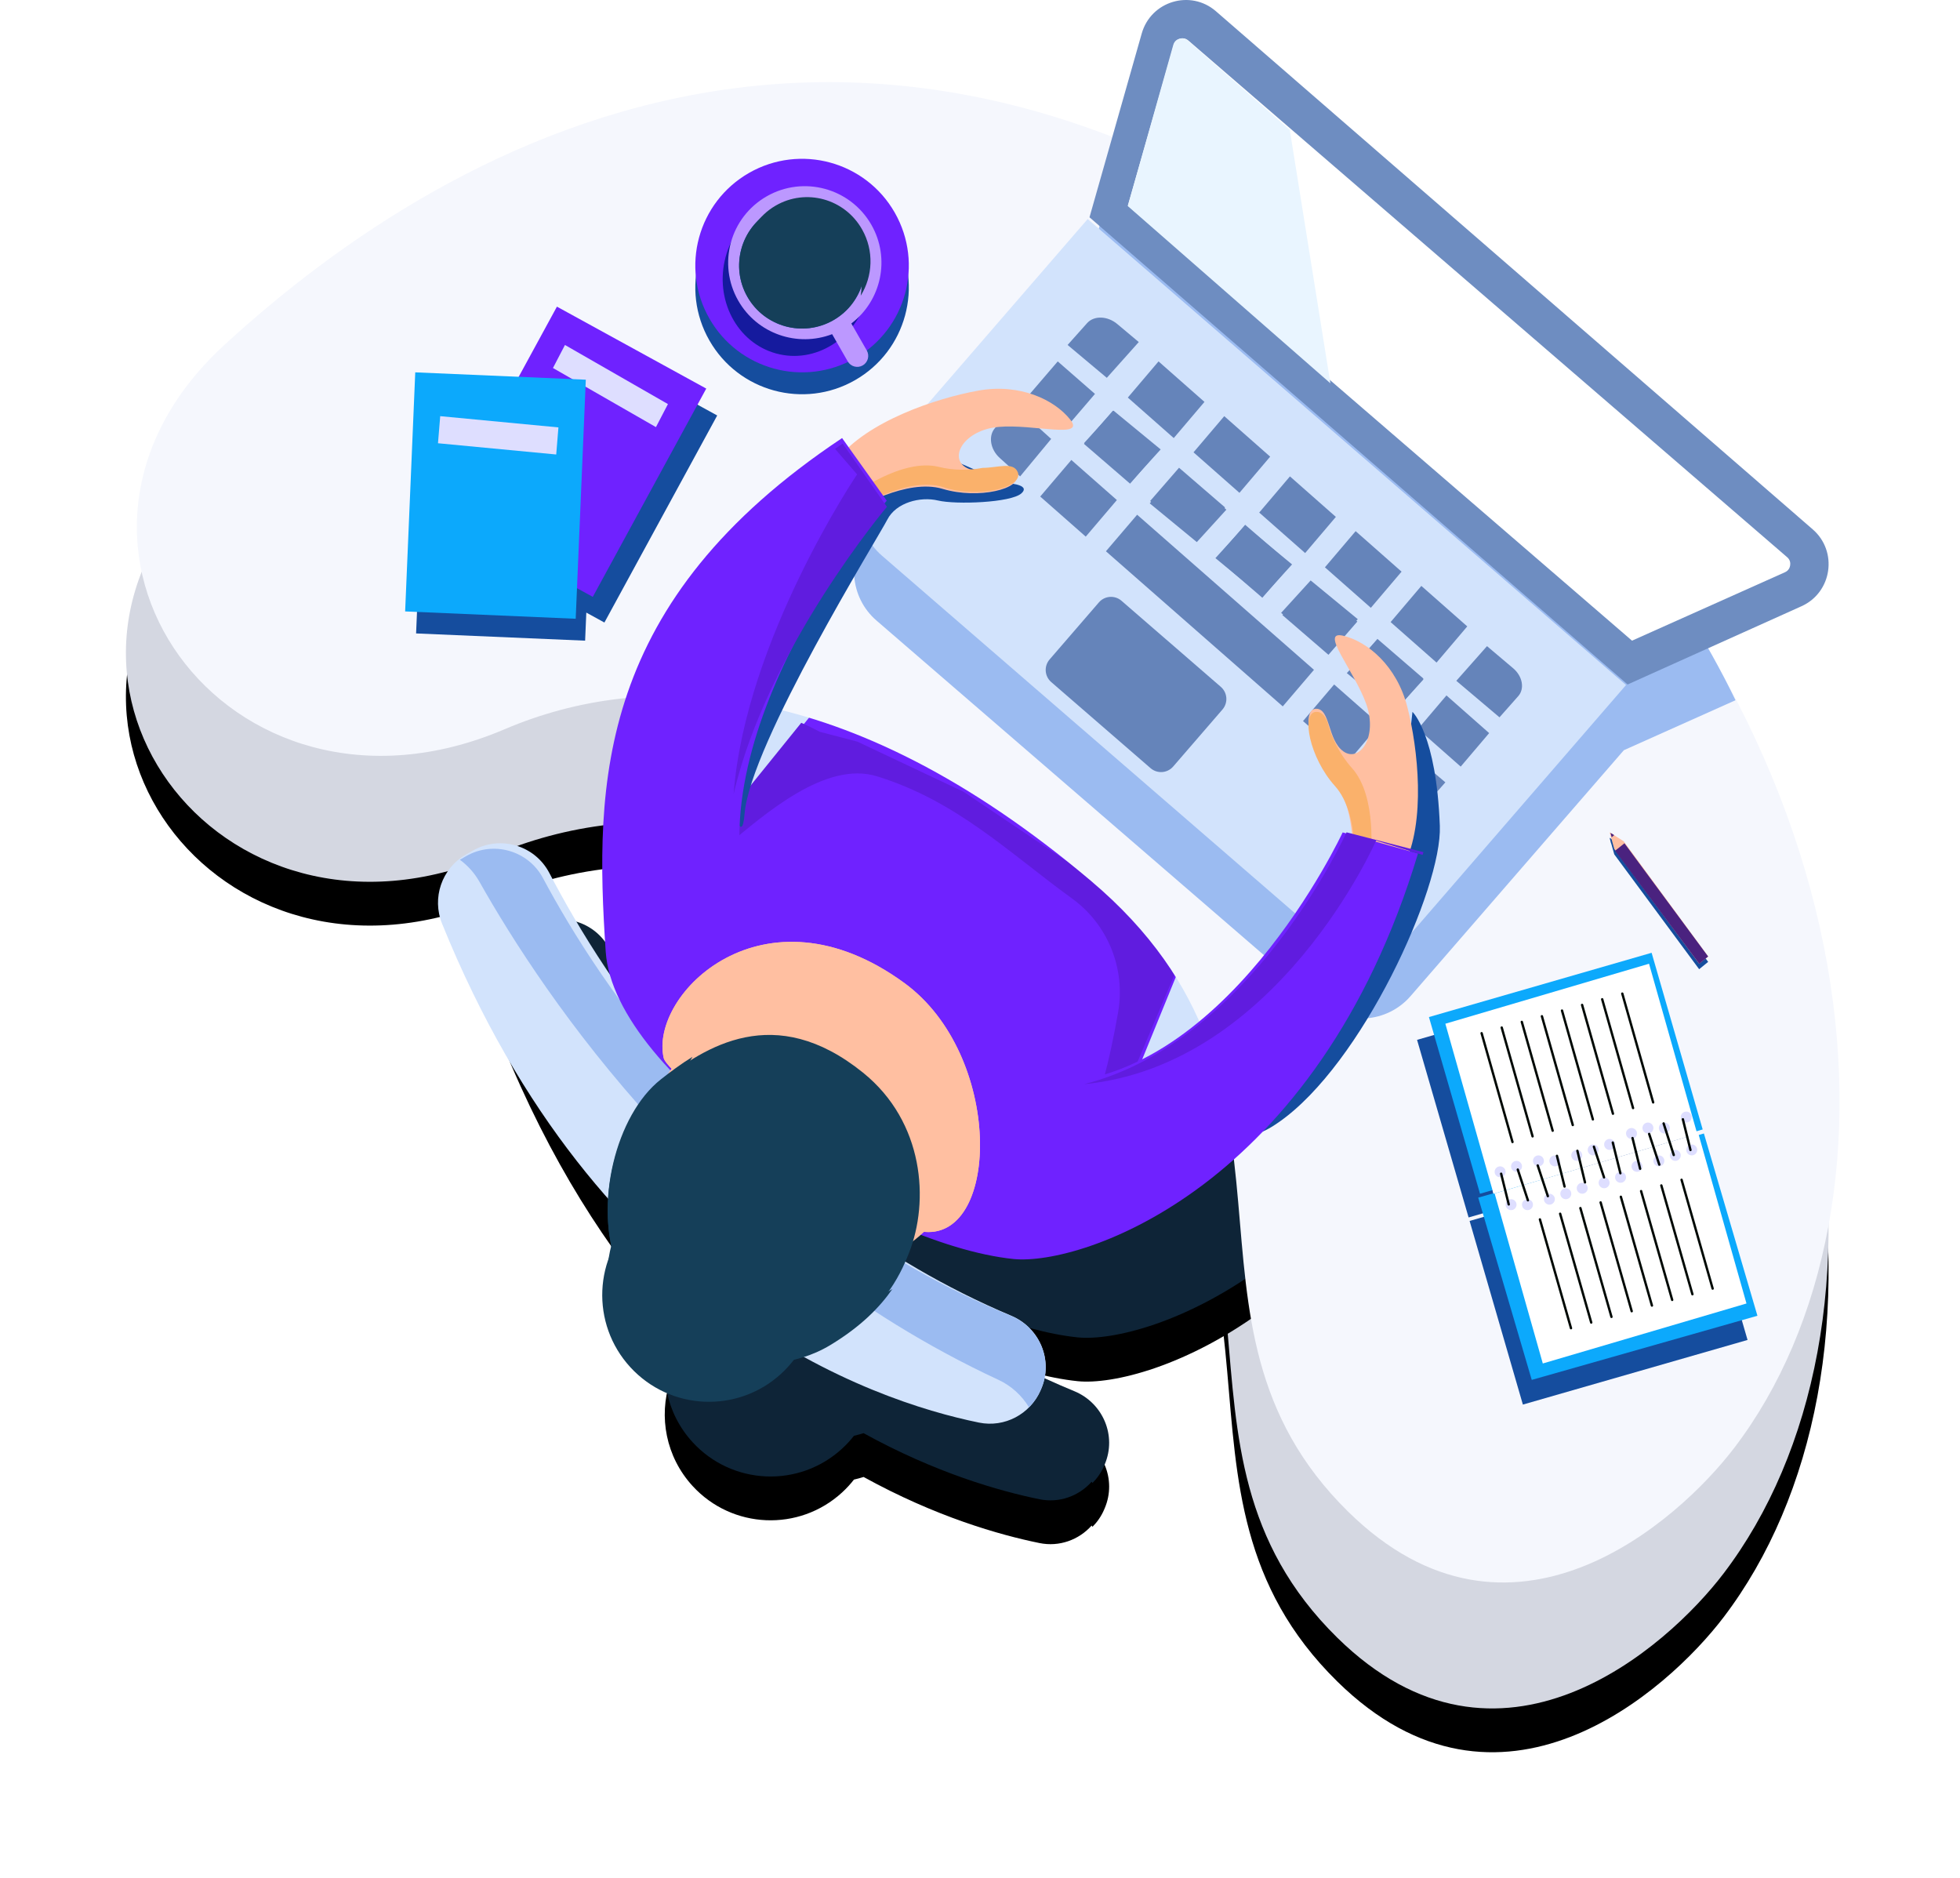<?xml version="1.0" encoding="UTF-8"?>
<svg width="358px" height="343px" viewBox="0 0 358 343" version="1.1" xmlns="http://www.w3.org/2000/svg" xmlns:xlink="http://www.w3.org/1999/xlink">
    <!-- Generator: Sketch 61.2 (89653) - https://sketch.com -->
    <title>Group 14</title>
    <desc>Created with Sketch.</desc>
    <defs>
        <path d="M240.249,86.548 C319.089,154.289 325.265,243.413 291.819,287.345 C281.532,300.855 250.913,328.21 221.269,299.087 C185.743,264.188 218.848,221.484 174.198,183.808 C129.549,146.131 92.857,145.223 67.189,156.169 C16.354,177.847 -23.436,122.196 15.976,86.002 C57.287,48.064 139.52,-0.002 240.249,86.548 Z" id="path-1"></path>
        <filter x="-12.9%" y="-11.7%" width="125.7%" height="129.2%" filterUnits="objectBoundingBox" id="filter-2">
            <feOffset dx="0" dy="8" in="SourceAlpha" result="shadowOffsetOuter1"></feOffset>
            <feGaussianBlur stdDeviation="12" in="shadowOffsetOuter1" result="shadowBlurOuter1"></feGaussianBlur>
            <feColorMatrix values="0 0 0 0 0.092   0 0 0 0 0.249   0 0 0 0 0.477  0 0 0 0.481 0" type="matrix" in="shadowBlurOuter1"></feColorMatrix>
        </filter>
        <path d="M155.527,239.271 C162.152,241.919 168.462,243.682 173.856,244.237 C186.284,245.515 229.504,231.31 248,169.903 L246.28,169.42 C248.909,161.273 247.502,149.93 245.761,143.243 C243.8,135.707 238.349,131.258 233.837,130.216 C229.326,129.173 235.986,136.69 238.143,142.736 C240.301,148.785 236.868,153.467 233.881,151.36 C231.595,149.746 231.421,145.996 230.239,144.36 L230.214,144.324 C230.145,144.231 230.074,144.144 229.997,144.067 L229.996,144.066 C229.924,143.994 229.849,143.93 229.77,143.872 C229.753,143.859 229.736,143.848 229.718,143.836 C229.636,143.78 229.551,143.731 229.459,143.692 C229.456,143.691 229.453,143.69 229.45,143.689 C229.363,143.653 229.271,143.627 229.175,143.606 C229.15,143.602 229.125,143.597 229.1,143.593 C228.997,143.576 228.892,143.566 228.779,143.568 C226.385,143.635 227.219,149.872 230.549,154.894 C231.025,155.613 231.551,156.303 232.126,156.951 C234.299,159.391 235.161,163.124 235.468,166.386 L234.194,166.029 C234.194,166.029 234.146,166.13 234.057,166.317 L233.978,166.297 C233.978,166.297 226.351,183.108 212.261,196.653 C214.667,181.814 209.463,163.788 196.984,148.728 C179.2,127.263 152.768,119.223 134.998,128.855 C141.099,117.461 147.789,108.745 149.924,106.068 C150.099,105.854 150.193,105.74 150.193,105.74 L150.19,105.736 C150.47,105.389 150.623,105.205 150.623,105.205 L149.798,104.048 C152.459,102.965 155.835,101.99 158.906,102.285 C159.561,102.349 160.201,102.47 160.817,102.659 C163.214,103.397 165.785,103.585 168.033,103.407 C168.168,103.397 168.302,103.385 168.434,103.371 C168.874,103.328 169.301,103.27 169.709,103.198 C170.179,103.116 170.626,103.017 171.042,102.902 C171.234,102.85 171.421,102.794 171.6,102.735 C172.237,102.526 172.79,102.28 173.224,102.004 C173.322,101.942 173.415,101.878 173.501,101.812 C173.673,101.682 173.822,101.546 173.94,101.406 C174.3,100.985 174.412,100.525 174.206,100.048 C174.162,99.944 174.109,99.854 174.052,99.768 C174.037,99.745 174.022,99.724 174.006,99.702 C173.952,99.63 173.896,99.563 173.834,99.503 C173.825,99.495 173.818,99.486 173.809,99.477 C173.74,99.414 173.663,99.359 173.583,99.309 C173.559,99.294 173.536,99.281 173.511,99.267 C173.446,99.231 173.376,99.198 173.305,99.169 C173.282,99.159 173.261,99.149 173.239,99.142 C173.153,99.11 173.06,99.084 172.966,99.061 C172.927,99.054 172.888,99.047 172.849,99.039 C172.785,99.027 172.717,99.017 172.65,99.008 C172.606,99.003 172.56,98.996 172.514,98.992 C172.423,98.983 172.328,98.978 172.231,98.976 C172.158,98.974 172.083,98.975 172.008,98.975 C171.976,98.975 171.945,98.976 171.914,98.976 C170.738,99 169.29,99.304 167.877,99.309 C167.87,99.31 167.862,99.312 167.856,99.313 C166.874,99.314 165.912,99.169 165.073,98.678 C161.921,96.834 164.652,91.701 170.977,91.112 C177.301,90.521 186.851,93.438 184.002,89.745 C181.155,86.052 174.863,82.941 167.29,84.343 C160.501,85.598 149.599,89.185 143.462,95.166 L142.44,93.736 C97.455,123.695 97.031,156.901 99.115,187.9 C99.225,189.544 99.577,191.228 100.128,192.937 C94.91,185.306 91.029,178.478 88.369,173.352 C85.713,168.231 79.338,166.36 74.342,169.24 L73.069,169.972 C68.682,172.5 66.844,177.892 68.747,182.589 C77.397,203.945 88.04,220.366 99.215,233.003 C99.043,235.991 99.245,238.962 99.877,241.729 C99.65,242.57 99.484,243.424 99.37,244.289 C97.282,250.713 98.617,258.046 103.507,263.379 C110.729,271.25 122.958,271.773 130.823,264.544 C131.617,263.813 132.334,263.03 132.978,262.206 C133.572,262.069 134.159,261.909 134.739,261.728 C147.912,268.992 159.542,272.304 166.878,273.798 C170.465,274.53 174.058,273.225 176.392,270.599 C176.441,270.677 176.496,270.754 176.544,270.833 C177.431,269.939 178.169,268.873 178.686,267.659 L178.783,267.43 C181.007,262.199 178.469,256.22 173.216,254.056 C166.283,251.2 159.801,247.907 153.751,244.311 C154.008,243.731 154.237,243.175 154.446,242.651 C154.87,241.583 155.23,240.449 155.527,239.271" id="path-3"></path>
        <filter x="-13.9%" y="-8.9%" width="127.8%" height="126.3%" filterUnits="objectBoundingBox" id="filter-4">
            <feOffset dx="0" dy="8" in="SourceAlpha" result="shadowOffsetOuter1"></feOffset>
            <feGaussianBlur stdDeviation="7" in="shadowOffsetOuter1" result="shadowBlurOuter1"></feGaussianBlur>
            <feColorMatrix values="0 0 0 0 0.09   0 0 0 0 0.251   0 0 0 0 0.478  0 0 0 0.484 0" type="matrix" in="shadowBlurOuter1"></feColorMatrix>
        </filter>
    </defs>
    <g id="Page-1" stroke="none" stroke-width="1" fill="none" fill-rule="evenodd">
        <g id="(P)-2FAG-main-new" transform="translate(-197, -2416)">
            <g id="Group-14" transform="translate(220, 2416)">
                <path d="M74,87 L74,87.001 L71,125.999 C71,125.999 71,125.999 71,126 L74,87 Z" id="Fill-2" fill="#F52858"></path>
                <g id="Fill-4">
                    <use fill="black" fill-opacity="1" filter="url(#filter-2)" xlink:href="#path-1"></use>
                    <use fill="#D4D7E1" fill-rule="evenodd" xlink:href="#path-1"></use>
                </g>
                <g id="Fill-6">
                    <use fill="black" fill-opacity="1" filter="url(#filter-4)" xlink:href="#path-3"></use>
                    <use fill="#0E2437" fill-rule="evenodd" xlink:href="#path-3"></use>
                </g>
                <path d="M119.068,118.402 C136.54,103.95 166.567,111.307 186.135,134.834 C205.704,158.361 207.404,189.148 189.932,203.598 C172.459,218.05 142.433,210.693 122.864,187.166 C103.296,163.639 101.597,132.853 119.068,118.402" id="Fill-8" fill="#D2E3FC"></path>
                <path d="M119.068,118.402 C136.54,103.95 166.567,111.307 186.135,134.834 C205.704,158.361 207.404,189.148 189.932,203.598 C172.459,218.05 142.433,210.693 122.864,187.166 C103.296,163.639 101.597,132.853 119.068,118.402" id="Fill-10" fill="#D2E3FC"></path>
                <path d="M155.827,259.799 C136.275,255.816 86.215,238.933 57.746,168.687 C55.845,163.996 57.682,158.611 62.068,156.085 L63.339,155.352 C68.332,152.478 74.702,154.344 77.358,159.46 C87.103,178.237 113.232,219.829 161.71,240.28 C166.941,242.486 169.427,248.48 167.159,253.687 L167.06,253.913 C165.163,258.272 160.485,260.747 155.827,259.799" id="Fill-12" fill="#D2E3FC"></path>
                <path d="M64.569,161.024 C76.191,181.642 106.73,227.551 159.376,251.991 C161.757,253.095 163.665,254.89 164.943,257 C165.834,256.108 166.574,255.047 167.093,253.836 L167.19,253.609 C169.422,248.395 166.874,242.438 161.601,240.28 C112.731,220.29 86.132,179.02 76.182,160.371 C73.471,155.291 67.056,153.481 62.065,156.392 L61,157.014 C62.411,158.045 63.649,159.391 64.569,161.024" id="Fill-14" fill="#9BBBF1"></path>
                <polyline id="Fill-16" fill="#6F22FF" points="93 170.135 128.89 126 195 170.492 173.167 224 96 172.557"></polyline>
                <path d="M103.492,156.577 C103.594,160.996 102,162.676 102,162.676 C102,162.676 107.175,156.582 109.801,154.397 C116.809,148.568 127.86,138.894 137.165,141.765 C151.76,146.269 161.28,155.726 172.826,164.096 C179.37,168.841 182.622,176.92 181.221,184.895 C179.789,193.041 177.543,202.932 174.677,206.213 C173.149,207.963 172.875,208 172.875,208 C172.875,208 175.156,206.696 180.233,204.63 L194,172.159 L153.011,144.602 L133.597,135.438 L126.735,133.643 C125.773,133.137 124.617,132.563 123.352,132 L103.492,156.577 Z" id="Fill-18" fill="#601CDF"></path>
                <path d="M17.976,63.002 C59.287,25.064 141.52,-23.002 242.25,63.548 C321.089,131.289 327.265,220.413 293.819,264.345 C283.532,277.855 252.913,305.209 223.269,276.088 C187.743,241.187 220.848,198.485 176.198,160.809 C131.549,123.131 94.857,122.223 69.189,133.168 C18.354,154.846 -21.436,99.196 17.976,63.002" id="Fill-20" fill="#F5F7FD"></path>
                <path d="M133.181,69.423 C123.835,74.77 111.924,71.528 106.577,62.181 C101.23,52.835 104.472,40.924 113.819,35.577 C123.165,30.23 135.077,33.472 140.423,42.819 C145.77,52.165 142.528,64.076 133.181,69.423" id="Fill-22" fill="#154D9E"></path>
                <path d="M234.643,181.912 L273.601,137.005 L294,127.875 C283.489,106.219 266.944,84.583 242.771,63.877 C221.707,45.836 201.45,33.65 182.204,26 L174.848,51.738 L135.891,96.645 C131.607,101.584 132.146,109.054 137.097,113.329 L217.922,183.116 C222.871,187.391 230.358,186.851 234.643,181.912" id="Fill-24" fill="#9BBBF1"></path>
                <path d="M175.669,40 L274,125.101 L235.209,169.92 C230.943,174.85 223.487,175.388 218.558,171.121 L138.08,101.469 C133.15,97.203 132.612,89.749 136.879,84.819 L175.669,40 Z" id="Fill-26" fill="#D2E3FC"></path>
                <path d="M199.097,2.057 L308.101,96.674 C312.737,100.701 311.64,108.193 306.045,110.712 L274.289,125 L176,39.68 L185.542,6.11 C187.224,0.196 194.46,-1.969 199.097,2.057" id="Fill-28" fill="#6E8DC1"></path>
                <path d="M303.426,101.755 C303.993,102.244 304.04,102.835 303.98,103.242 C303.919,103.652 303.705,104.203 303.019,104.509 L275.093,117 L183,37.547 L191.393,8.206 C191.598,7.486 192.116,7.194 192.513,7.076 C192.909,6.957 193.502,6.919 194.069,7.409 L303.426,101.755 Z" id="Fill-30" fill="#FFFFFF"></path>
                <polygon id="Fill-32" fill="#6584BA" points="220.685 125 215 131.68 223.315 139 229 132.32"></polygon>
                <path d="M177.715,110.013 L168.714,120.428 C167.656,121.652 167.789,123.505 169.012,124.564 L187.153,140.284 C188.375,141.344 190.225,141.212 191.283,139.987 L200.286,129.573 C201.344,128.347 201.211,126.496 199.988,125.436 L181.847,109.716 C180.624,108.656 178.774,108.788 177.715,110.013" id="Fill-34" fill="#6584BA"></path>
                <polygon id="Fill-36" fill="#6584BA" points="227.389 111 233 104.396 224.611 97 219 103.604"></polygon>
                <polygon id="Fill-38" fill="#6584BA" points="236 133.122 243.8 140 249 133.88 241.199 127"></polygon>
                <polygon id="Fill-40" fill="#6584BA" points="239.389 121 245 114.395 236.613 107 231 113.605"></polygon>
                <path d="M250.886,131 L254.31,127.134 C255.514,125.773 255.102,123.495 253.387,122.043 L248.606,118 L243,124.33 L250.886,131 Z" id="Fill-42" fill="#6584BA"></path>
                <path d="M227,142.663 L231.916,146.828 C233.681,148.323 236.114,148.398 237.354,146.995 L241,142.871 L232.89,136 L227,142.663 Z" id="Fill-44" fill="#6584BA"></path>
                <path d="M162.194,74 L158.684,78.239 C157.49,79.678 157.899,82.09 159.597,83.626 L163.329,87 L169,80.156 L162.194,74 Z" id="Fill-46" fill="#6584BA"></path>
                <polygon id="Fill-48" fill="#6584BA" points="172.684 84 167 90.68 175.315 98 181 91.321"></polygon>
                <polygon id="Fill-50" fill="#6584BA" points="203.389 90 209 83.396 200.613 76 195 82.605"></polygon>
                <polygon id="Fill-52" fill="#6584BA" points="201 93.075 192.396 86 187 91.925 195.604 99"></polygon>
                <polygon id="Fill-54" fill="#6584BA" points="225 113.076 216.396 106 211 111.924 219.603 119"></polygon>
                <polygon id="Fill-56" fill="#6584BA" points="213 103.075 204.396 96 199 101.925 207.604 109"></polygon>
                <polygon id="Fill-58" fill="#6584BA" points="215.388 101 221 94.396 212.612 87 207 93.605"></polygon>
                <polygon id="Fill-60" fill="#6584BA" points="189 82.076 180.396 75 175 80.924 183.604 88"></polygon>
                <polygon id="Fill-62" fill="#6584BA" points="191.389 80 197 73.396 188.611 66 183 72.604"></polygon>
                <polygon id="Fill-64" fill="#6584BA" points="237 124.075 228.396 117 223 122.923 231.604 130"></polygon>
                <polygon id="Fill-66" fill="#6584BA" points="171.801 78 177 71.939 170.199 66 165 72.06"></polygon>
                <path d="M185,62.466 L181.073,59.174 C179.286,57.677 176.822,57.602 175.566,59.006 L172,62.997 L179.162,69 L185,62.466 Z" id="Fill-68" fill="#6584BA"></path>
                <path d="M180.274,75 L188.683,82.254 L183.409,88.327 L175,81.073 L180.274,75 Z M192.354,85.419 L200.762,92.671 L195.488,98.744 L187.079,91.492 L192.354,85.419 Z M204.433,95.837 L212.842,103.09 L207.567,109.163 L199.159,101.911 L204.433,95.837 Z M216.512,106.254 L224.921,113.508 L219.646,119.581 L211.238,112.329 L216.512,106.254 Z M228.591,116.675 L237,123.927 L231.726,130 L223.317,122.746 L228.591,116.675 Z" id="Fill-70" fill="#6584BA"></path>
                <polygon id="Fill-72" fill="#6584BA" points="184.701 94 179 100.674 211.3 129 217 122.324"></polygon>
                <path d="M220,70 L183,37.636 L191.301,8.21 C191.505,7.487 192.016,7.195 192.41,7.076 C192.802,6.957 193.389,6.919 193.95,7.41 L212.581,23.707 L220,70 Z" id="Fill-74" fill="#E9F5FF"></path>
                <path d="M133.181,65.423 C123.835,70.77 111.924,67.529 106.577,58.181 C101.23,48.835 104.472,36.924 113.819,31.576 C123.165,26.231 135.077,29.472 140.423,38.818 C145.77,48.166 142.528,60.076 133.181,65.423" id="Fill-76" fill="#6F22FF"></path>
                <path d="M135.461,54.085 C133.383,61.843 125.895,66.526 118.737,64.546 C111.579,62.567 107.461,54.673 109.539,46.915 C111.617,39.157 119.104,34.474 126.263,36.454 C133.421,38.434 137.539,46.327 135.461,54.085" id="Fill-78" fill="#151A9E"></path>
                <path d="M135.32,64.001 L132.497,59.075 C137.991,54.887 139.679,47.194 136.153,41.04 C132.313,34.339 123.761,32.014 117.05,35.847 C110.339,39.68 108.011,48.221 111.85,54.922 C115.325,60.987 122.655,63.449 128.991,61.024 L131.837,65.991 C132.388,66.951 133.613,67.285 134.575,66.735 C135.536,66.185 135.87,64.961 135.32,64.001" id="Fill-80" fill="#BC98FF"></path>
                <path d="M129.209,58.481 C123.697,61.634 116.673,59.721 113.519,54.209 C110.366,48.698 112.279,41.673 117.791,38.52 C123.302,35.367 130.327,37.278 133.48,42.791 C136.633,48.303 134.722,55.327 129.209,58.481" id="Fill-82" fill="#154D9E"></path>
                <path d="M129.209,58.481 C123.697,61.634 116.673,59.721 113.519,54.209 C110.366,48.698 112.279,41.673 117.791,38.52 C123.302,35.367 130.327,37.278 133.48,42.791 C136.633,48.303 134.722,55.327 129.209,58.481" id="Fill-84" fill="#153F59"></path>
                <path d="M117.041,41.951 C122.59,38.732 129.662,40.683 132.836,46.31 C134.203,48.734 134.619,51.443 134.213,54 C136.42,50.447 136.671,45.81 134.472,41.911 C131.297,36.284 124.225,34.333 118.676,37.551 C115.516,39.383 113.537,42.498 113,45.878 C113.978,44.303 115.336,42.94 117.041,41.951" id="Fill-86" fill="#153F59"></path>
                <path d="M160.573,88.207 C160.573,88.207 165.452,88.37 163.567,90.093 C161.683,91.816 151.567,92.176 148.335,91.405 C145.104,90.633 140.663,91.768 139.07,94.898 C137.477,98.029 114.059,135.788 113.004,148.578 C111.947,161.369 106,119.331 106,119.331 L120.067,96.341 L138.042,83.57 L146.467,82 L160.573,88.207 Z" id="Fill-88" fill="#154D9E"></path>
                <path d="M133.24,93 C133.24,93 142.563,87.296 149.175,89.279 C155.787,91.262 163.732,89.21 162.633,86.721 C161.534,84.232 156.621,87.184 153.452,85.378 C150.283,83.572 153.029,78.544 159.386,77.965 C165.744,77.388 175.342,80.244 172.48,76.626 C169.618,73.01 163.294,69.963 155.68,71.336 C148.067,72.708 135.306,76.919 129.793,84.061 C124.28,91.205 133.24,93 133.24,93" id="Fill-90" fill="#FFBFA1"></path>
                <path d="M162.897,86.227 C162.086,84.262 159.217,85.437 156.485,85.446 C154.083,85.9 151.208,85.944 148.495,85.269 C141.723,83.583 132.74,90.369 132.74,90.369 C132.74,90.369 129.562,89.906 128,87.866 C127.985,91.86 133.274,93 133.274,93 C133.274,93 142.67,86.847 149.333,88.986 C155.998,91.125 164.004,88.912 162.897,86.227" id="Fill-92" fill="#FAB16B"></path>
                <path d="M234.991,130 C234.991,130 239.364,134.056 239.991,150.831 C240.417,162.214 225.807,194.329 210.596,204.926 C195.386,215.524 216.001,182.052 216.001,182.052 L232.417,153.58 L234.991,130 Z" id="Fill-94" fill="#154D9E"></path>
                <path d="M223.92,158.924 C223.92,158.924 225.17,147.965 220.643,142.8 C216.115,137.636 214.657,129.512 217.35,129.435 C220.04,129.359 219.431,135.112 222.369,137.215 C225.307,139.32 228.685,134.643 226.561,128.603 C224.439,122.563 217.886,115.056 222.324,116.098 C226.763,117.139 232.126,121.582 234.057,129.111 C235.987,136.639 237.506,150.084 233.379,158.196 C229.254,166.308 223.92,158.924 223.92,158.924" id="Fill-96" fill="#FFBFA1"></path>
                <path d="M227.34,156.593 C227.34,156.593 228.643,145.482 223.924,140.246 C221.655,137.728 220.134,134.524 219.469,131.859 C219.012,130.755 218.445,129.972 217.406,130.001 C214.6,130.077 216.12,138.315 220.839,143.55 C225.56,148.786 224.256,159.898 224.256,159.898 C224.256,159.898 229.716,167.226 234,159.356 C230.564,160.913 227.34,156.593 227.34,156.593" id="Fill-98" fill="#FAB16B"></path>
                <path d="M87.637,173.802 C89.18,196.747 136.225,227.26 162.116,229.923 C174.501,231.197 217.568,217.047 236,155.875 L222.241,152.016 C222.241,152.016 200.426,198.959 166.979,197.805 L118.968,209.11 L114.442,166.807 C102.53,135.002 138.964,91.425 138.964,91.425 L130.81,80 C85.982,109.844 85.559,142.923 87.637,173.802" id="Fill-100" fill="#6F22FF"></path>
                <path d="M133.552,86.633 C133.552,86.633 113.127,116.88 111,145 C117.186,118.384 139,92.554 139,92.554 L130.917,81 C130.439,81.326 129.994,81.654 129.524,81.979 L133.552,86.633 Z" id="Fill-102" fill="#601CDF"></path>
                <path d="M175,198 C210.428,194.537 228.345,153.51 228.345,153.51 L236.833,156.124 C236.887,155.955 236.944,155.79 237,155.622 L222.951,152 C222.951,152 205.649,190.251 175,198" id="Fill-104" fill="#601CDF"></path>
                <path d="M98.228,193.217 C95.569,181.576 116.515,160.757 142.21,179.539 C160.184,192.678 159.683,226.03 145.942,224.976 C137.332,224.315 99.126,197.147 98.228,193.217" id="Fill-106" fill="#FFBFA1"></path>
                <path d="M138.279,229.874 C125.093,235.552 109.802,229.465 104.125,216.279 C98.448,203.093 104.536,187.803 117.721,182.126 C130.907,176.448 146.197,182.535 151.875,195.722 C157.552,208.906 151.464,224.197 138.279,229.874" id="Fill-108" fill="#FFBFA1"></path>
                <polygon id="Fill-110" fill="#154D9E" points="84.091 111.873 87.397 113.688 108 75.876 80.887 61 74.104 73.449 54.83 72.624 53 115.679 83.873 117"></polygon>
                <path d="M98.228,193.217 C95.569,181.576 116.515,160.757 142.21,179.539 C160.184,192.678 159.683,226.03 145.942,224.976 C137.332,224.315 99.126,197.147 98.228,193.217" id="Fill-112" fill="#FFBFA1"></path>
                <path d="M141.201,226.368 C132.16,237.524 115.788,239.24 104.631,230.2 C93.476,221.16 91.76,204.789 100.8,193.632 C109.84,182.476 126.212,180.76 137.367,189.8 C148.524,198.841 150.24,215.212 141.201,226.368" id="Fill-114" fill="#FFBFA1"></path>
                <path d="M143.025,228.829 C146.778,219.362 145.803,204.906 134.637,195.893 C118.481,182.852 105.76,191.166 97.616,197.585 C89.471,204.003 85.476,220.194 89.713,231.187 C95.96,247.395 115.565,253.35 128.271,245.687 C138.164,239.721 141.275,233.243 143.025,228.829" id="Fill-116" fill="#153F59"></path>
                <path d="M139.272,235.848 C126.453,243.579 106.674,237.572 100.37,221.217 C97.056,212.616 98.736,200.866 103.487,193 C101.362,194.313 99.429,195.759 97.701,197.121 C89.484,203.597 85.453,219.933 89.728,231.026 C96.031,247.381 115.811,253.388 128.63,245.657 C134.285,242.247 137.744,238.669 140,235.398 C139.762,235.549 139.521,235.698 139.272,235.848" id="Fill-118" fill="#153F59"></path>
                <g id="Group-124" transform="translate(235, 178)" fill="#154D9E">
                    <polygon id="Fill-120" points="51.463 33.17 50.409 33.473 30.591 39.171 10.427 44.97 20.159 78.507 61.195 66.706"></polygon>
                    <polygon id="Fill-122" points="12.661 43.639 30.408 38.535 51.278 32.533 41.866 0.1 0.83 11.901 10.243 44.333"></polygon>
                </g>
                <polygon id="Fill-125" fill="#154D9E" points="273.577 154.638 271.821 153.522 271 153 271.256 154.005 271.277 153.988 271.851 156.025 287.354 177 289 175.658"></polygon>
                <polygon id="Fill-127" fill="#FFFFFF" points="249.798 218 241 186.955 278.202 176 287 207.045"></polygon>
                <polygon id="Fill-129" fill="#0CA9FC" points="256.777 252 247 218.713 288.224 207 298 240.287"></polygon>
                <polygon id="Fill-131" fill="#0CA9FC" points="247.328 218 238 185.738 278.672 174 288 206.261"></polygon>
                <polygon id="Fill-133" fill="#FFFFFF" points="249.798 218 241 186.955 278.202 176 287 207.045"></polygon>
                <polygon id="Fill-135" fill="#FFFFFF" points="258.798 249 250 217.955 287.202 207 296 238.045"></polygon>
                <polygon id="Fill-137" fill="#FFBFA1" points="287.354 176 271.851 155.026 271 152 273.578 153.639 289 174.658"></polygon>
                <polygon id="Fill-139" fill="#4A227F" points="287.368 176 272 155.364 273.712 154 289 174.68"></polygon>
                <polygon id="Fill-141" fill="#4A227F" points="271.375 152.904 271.834 152.515 271.166 152.096"></polygon>
                <path d="M286.676,210.737 C286.27,211.11 285.637,211.083 285.264,210.676 C284.89,210.27 284.917,209.637 285.324,209.264 C285.731,208.89 286.363,208.917 286.737,209.324 C287.11,209.731 287.083,210.363 286.676,210.737" id="Fill-143" fill="#DEDEFF"></path>
                <path d="M280.676,212.736 C280.27,213.111 279.637,213.082 279.264,212.676 C278.89,212.27 278.917,211.637 279.324,211.263 C279.731,210.89 280.363,210.917 280.737,211.323 C281.11,211.731 281.083,212.363 280.676,212.736" id="Fill-145" fill="#DEDEFF"></path>
                <path d="M273.676,215.737 C273.27,216.11 272.637,216.083 272.264,215.675 C271.89,215.27 271.917,214.637 272.324,214.263 C272.731,213.89 273.363,213.917 273.737,214.323 C274.11,214.731 274.083,215.362 273.676,215.737" id="Fill-147" fill="#DEDEFF"></path>
                <path d="M266.676,217.736 C266.27,218.111 265.638,218.083 265.263,217.675 C264.89,217.27 264.917,216.636 265.324,216.263 C265.73,215.89 266.363,215.917 266.737,216.323 C267.11,216.731 267.083,217.362 266.676,217.736" id="Fill-149" fill="#DEDEFF"></path>
                <path d="M256.676,220.736 C256.27,221.111 255.637,221.082 255.263,220.676 C254.89,220.271 254.917,219.637 255.324,219.264 C255.731,218.89 256.363,218.917 256.737,219.324 C257.11,219.73 257.083,220.363 256.676,220.736" id="Fill-151" fill="#DEDEFF"></path>
                <path d="M260.676,219.737 C260.27,220.11 259.637,220.083 259.263,219.675 C258.89,219.27 258.917,218.637 259.324,218.263 C259.731,217.89 260.363,217.917 260.737,218.323 C261.11,218.731 261.083,219.362 260.676,219.737" id="Fill-153" fill="#DEDEFF"></path>
                <path d="M253.676,220.736 C253.27,221.111 252.638,221.083 252.263,220.675 C251.89,220.27 251.917,219.636 252.325,219.263 C252.731,218.89 253.363,218.917 253.737,219.323 C254.11,219.731 254.083,220.362 253.676,220.736" id="Fill-155" fill="#DEDEFF"></path>
                <path d="M283.989,210.85 C284.071,211.396 283.696,211.906 283.149,211.989 C282.604,212.071 282.094,211.696 282.011,211.149 C281.929,210.605 282.304,210.094 282.85,210.011 C283.395,209.929 283.906,210.303 283.989,210.85" id="Fill-157" fill="#DEDEFF"></path>
                <path d="M276.989,212.85 C277.071,213.396 276.696,213.906 276.149,213.989 C275.604,214.071 275.094,213.696 275.011,213.15 C274.929,212.605 275.304,212.094 275.85,212.011 C276.395,211.929 276.906,212.303 276.989,212.85" id="Fill-159" fill="#DEDEFF"></path>
                <path d="M270.989,215.85 C271.071,216.396 270.696,216.906 270.149,216.989 C269.604,217.071 269.094,216.697 269.011,216.15 C268.929,215.605 269.304,215.094 269.85,215.011 C270.395,214.929 270.906,215.304 270.989,215.85" id="Fill-161" fill="#DEDEFF"></path>
                <path d="M263.541,218.841 C263.076,219.14 262.457,219.005 262.159,218.541 C261.861,218.075 261.994,217.456 262.459,217.158 C262.924,216.861 263.543,216.995 263.842,217.459 C264.139,217.924 264.005,218.543 263.541,218.841" id="Fill-163" fill="#DEDEFF"></path>
                <path d="M285.66,204.751 C285.244,205.116 284.612,205.075 284.248,204.659 C283.884,204.244 283.925,203.613 284.34,203.249 C284.755,202.884 285.387,202.925 285.751,203.341 C286.116,203.756 286.075,204.387 285.66,204.751" id="Fill-165" fill="#DEDEFF"></path>
                <path d="M278.66,206.752 C278.245,207.116 277.613,207.075 277.248,206.659 C276.884,206.244 276.925,205.613 277.34,205.249 C277.755,204.884 278.388,204.925 278.751,205.34 C279.116,205.756 279.075,206.388 278.66,206.752" id="Fill-167" fill="#DEDEFF"></path>
                <path d="M271.659,209.751 C271.244,210.116 270.613,210.075 270.248,209.66 C269.885,209.244 269.925,208.612 270.34,208.248 C270.755,207.884 271.388,207.925 271.752,208.341 C272.116,208.756 272.075,209.387 271.659,209.751" id="Fill-169" fill="#DEDEFF"></path>
                <path d="M265.66,211.751 C265.245,212.116 264.613,212.075 264.248,211.659 C263.884,211.244 263.925,210.613 264.34,210.249 C264.755,209.884 265.388,209.925 265.752,210.341 C266.116,210.756 266.075,211.387 265.66,211.751" id="Fill-171" fill="#DEDEFF"></path>
                <path d="M254.66,213.751 C254.245,214.116 253.612,214.075 253.248,213.66 C252.884,213.244 252.925,212.613 253.34,212.248 C253.755,211.884 254.387,211.925 254.751,212.341 C255.116,212.756 255.075,213.387 254.66,213.751" id="Fill-173" fill="#DEDEFF"></path>
                <path d="M258.66,212.752 C258.244,213.116 257.613,213.075 257.248,212.66 C256.885,212.244 256.925,211.613 257.34,211.248 C257.755,210.884 258.388,210.925 258.752,211.34 C259.116,211.756 259.075,212.387 258.66,212.752" id="Fill-175" fill="#DEDEFF"></path>
                <path d="M251.66,214.752 C251.244,215.116 250.612,215.075 250.248,214.66 C249.884,214.244 249.925,213.613 250.34,213.248 C250.755,212.884 251.387,212.925 251.751,213.34 C252.116,213.756 252.075,214.387 251.66,214.752" id="Fill-177" fill="#DEDEFF"></path>
                <path d="M281.992,205.872 C282.062,206.42 281.676,206.921 281.128,206.992 C280.579,207.062 280.078,206.675 280.008,206.127 C279.937,205.579 280.325,205.078 280.872,205.008 C281.42,204.937 281.921,205.324 281.992,205.872" id="Fill-179" fill="#DEDEFF"></path>
                <path d="M275.992,206.872 C276.062,207.42 275.676,207.921 275.128,207.992 C274.579,208.062 274.078,207.675 274.008,207.127 C273.937,206.579 274.325,206.078 274.872,206.008 C275.42,205.937 275.922,206.324 275.992,206.872" id="Fill-181" fill="#DEDEFF"></path>
                <path d="M268.992,209.872 C269.062,210.42 268.676,210.921 268.128,210.992 C267.58,211.062 267.079,210.676 267.008,210.127 C266.938,209.58 267.324,209.078 267.872,209.008 C268.42,208.937 268.922,209.324 268.992,209.872" id="Fill-183" fill="#DEDEFF"></path>
                <path d="M261.521,212.853 C261.05,213.141 260.434,212.993 260.147,212.522 C259.859,212.05 260.008,211.434 260.479,211.147 C260.949,210.859 261.566,211.007 261.853,211.479 C262.141,211.95 261.992,212.565 261.521,212.853" id="Fill-185" fill="#DEDEFF"></path>
                <g id="Group-190" transform="translate(284, 204)">
                    <line x1="0.381" y1="0.405" x2="1.769" y2="6.011" id="Fill-187" fill="#40ED00"></line>
                    <line x1="0.381" y1="0.405" x2="1.769" y2="6.011" id="Stroke-189" stroke="#000904" stroke-width="0.433" stroke-linecap="round"></line>
                </g>
                <g id="Group-194" transform="translate(280, 205)">
                    <line x1="0.866" y1="0.164" x2="2.716" y2="5.93" id="Fill-191" fill="#40ED00"></line>
                    <line x1="0.866" y1="0.164" x2="2.716" y2="5.93" id="Stroke-193" stroke="#000904" stroke-width="0.433" stroke-linecap="round"></line>
                </g>
                <g id="Group-198" transform="translate(278, 207)">
                    <line x1="0.223" y1="0.08" x2="2.074" y2="5.685" id="Fill-195" fill="#40ED00"></line>
                    <line x1="0.223" y1="0.08" x2="2.074" y2="5.685" id="Stroke-197" stroke="#000904" stroke-width="0.433" stroke-linecap="round"></line>
                </g>
                <g id="Group-202" transform="translate(275, 207)">
                    <line x1="0.185" y1="0.833" x2="1.573" y2="6.439" id="Fill-199" fill="#40ED00"></line>
                    <line x1="0.185" y1="0.833" x2="1.573" y2="6.439" id="Stroke-201" stroke="#000904" stroke-width="0.433" stroke-linecap="round"></line>
                </g>
                <g id="Group-206" transform="translate(271, 208)">
                    <line x1="0.579" y1="0.656" x2="1.967" y2="6.262" id="Fill-203" fill="#40ED00"></line>
                    <line x1="0.579" y1="0.656" x2="1.967" y2="6.262" id="Stroke-205" stroke="#000904" stroke-width="0.433" stroke-linecap="round"></line>
                </g>
                <g id="Group-210" transform="translate(268, 209)">
                    <line x1="0.13" y1="0.41" x2="1.981" y2="6.016" id="Fill-207" fill="#40ED00"></line>
                    <line x1="0.13" y1="0.41" x2="1.981" y2="6.016" id="Stroke-209" stroke="#000904" stroke-width="0.433" stroke-linecap="round"></line>
                </g>
                <g id="Group-214" transform="translate(265, 210)">
                    <line x1="0.116" y1="0.168" x2="1.504" y2="5.934" id="Fill-211" fill="#40ED00"></line>
                    <line x1="0.116" y1="0.168" x2="1.504" y2="5.934" id="Stroke-213" stroke="#000904" stroke-width="0.433" stroke-linecap="round"></line>
                </g>
                <g id="Group-218" transform="translate(261, 211)">
                    <line x1="0.384" y1="0.084" x2="1.772" y2="5.69" id="Fill-215" fill="#40ED00"></line>
                    <line x1="0.384" y1="0.084" x2="1.772" y2="5.69" id="Stroke-217" stroke="#000904" stroke-width="0.433" stroke-linecap="round"></line>
                </g>
                <g id="Group-222" transform="translate(257, 212)">
                    <line x1="0.868" y1="0.838" x2="2.719" y2="6.444" id="Fill-219" fill="#40ED00"></line>
                    <line x1="0.868" y1="0.838" x2="2.719" y2="6.444" id="Stroke-221" stroke="#000904" stroke-width="0.433" stroke-linecap="round"></line>
                </g>
                <g id="Group-226" transform="translate(254, 213)">
                    <line x1="0.226" y1="0.592" x2="2.076" y2="6.199" id="Fill-223" fill="#40ED00"></line>
                    <line x1="0.226" y1="0.592" x2="2.076" y2="6.199" id="Stroke-225" stroke="#000904" stroke-width="0.433" stroke-linecap="round"></line>
                </g>
                <g id="Group-230" transform="translate(251, 214)">
                    <line x1="0.187" y1="0.347" x2="1.575" y2="5.953" id="Fill-227" fill="#40ED00"></line>
                    <line x1="0.187" y1="0.347" x2="1.575" y2="5.953" id="Stroke-229" stroke="#000904" stroke-width="0.433" stroke-linecap="round"></line>
                </g>
                <polygon id="Fill-231" fill="#6F22FF" points="85.275 109 58 94.035 78.725 56 106 70.964"></polygon>
                <polygon id="Fill-233" fill="#DEDEFF" points="96.809 78 78 67.205 80.191 63 99 73.794"></polygon>
                <polygon id="Fill-235" fill="#0CA9FC" points="82.154 113 51 111.66 52.847 68 84 69.34"></polygon>
                <path d="M119.689,250.864 C111.757,258.147 99.42,257.621 92.137,249.689 C84.852,241.755 85.379,229.42 93.311,222.137 C101.244,214.852 113.581,215.379 120.864,223.311 C128.147,231.243 127.621,243.579 119.689,250.864" id="Fill-237" fill="#153F59"></path>
                <path d="M122.609,224.085 C125.5,227.942 126.761,232.525 126.516,237 C127.738,231.552 126.666,225.621 123.063,220.814 C116.569,212.15 104.329,210.429 95.727,216.969 C90.953,220.596 88.306,226.004 88,231.581 C88.983,227.209 91.443,223.151 95.272,220.239 C103.876,213.699 116.114,215.422 122.609,224.085" id="Fill-239" fill="#153F59"></path>
                <g id="Group-273" transform="translate(247, 181)">
                    <g id="Group-244" transform="translate(25.667, 0)">
                        <line x1="0.65" y1="0.454" x2="6.288" y2="20.323" id="Fill-241" fill="#40ED00"></line>
                        <line x1="0.65" y1="0.454" x2="6.288" y2="20.323" id="Stroke-243" stroke="#000904" stroke-width="0.433" stroke-linecap="round"></line>
                    </g>
                    <g id="Group-248" transform="translate(22, 1.217)">
                        <line x1="0.645" y1="0.271" x2="6.284" y2="20.138" id="Fill-245" fill="#40ED00"></line>
                        <line x1="0.645" y1="0.271" x2="6.284" y2="20.138" id="Stroke-247" stroke="#000904" stroke-width="0.433" stroke-linecap="round"></line>
                    </g>
                    <g id="Group-252" transform="translate(18.333, 2.435)">
                        <line x1="0.641" y1="0.086" x2="6.279" y2="19.954" id="Fill-249" fill="#40ED00"></line>
                        <line x1="0.641" y1="0.086" x2="6.279" y2="19.954" id="Stroke-251" stroke="#000904" stroke-width="0.433" stroke-linecap="round"></line>
                    </g>
                    <g id="Group-256" transform="translate(14.667, 3.435)">
                        <line x1="0.638" y1="0.119" x2="6.275" y2="19.987" id="Fill-253" fill="#40ED00"></line>
                        <line x1="0.638" y1="0.119" x2="6.275" y2="19.987" id="Stroke-255" stroke="#000904" stroke-width="0.433" stroke-linecap="round"></line>
                    </g>
                    <g id="Group-260" transform="translate(11, 3.652)">
                        <line x1="0.634" y1="0.935" x2="6.272" y2="20.803" id="Fill-257" fill="#40ED00"></line>
                        <line x1="0.634" y1="0.935" x2="6.272" y2="20.803" id="Stroke-259" stroke="#000904" stroke-width="0.433" stroke-linecap="round"></line>
                    </g>
                    <g id="Group-264" transform="translate(7.333, 4.87)">
                        <line x1="0.629" y1="0.751" x2="6.267" y2="20.62" id="Fill-261" fill="#40ED00"></line>
                        <line x1="0.629" y1="0.751" x2="6.267" y2="20.62" id="Stroke-263" stroke="#000904" stroke-width="0.433" stroke-linecap="round"></line>
                    </g>
                    <g id="Group-268" transform="translate(3.667, 6.087)">
                        <line x1="0.626" y1="0.567" x2="6.263" y2="20.436" id="Fill-265" fill="#40ED00"></line>
                        <line x1="0.626" y1="0.567" x2="6.263" y2="20.436" id="Stroke-267" stroke="#000904" stroke-width="0.433" stroke-linecap="round"></line>
                    </g>
                    <g id="Group-272" transform="translate(0, 7.304)">
                        <line x1="0.622" y1="0.383" x2="6.26" y2="20.251" id="Fill-269" fill="#40ED00"></line>
                        <line x1="0.622" y1="0.383" x2="6.26" y2="20.251" id="Stroke-271" stroke="#000904" stroke-width="0.433" stroke-linecap="round"></line>
                    </g>
                </g>
                <g id="Group-306" transform="translate(258, 215)">
                    <g id="Group-277" transform="translate(25.846, 0)">
                        <line x1="0.298" y1="0.455" x2="5.975" y2="20.324" id="Fill-274" fill="#40ED00"></line>
                        <line x1="0.298" y1="0.455" x2="5.975" y2="20.324" id="Stroke-276" stroke="#000904" stroke-width="0.433" stroke-linecap="round"></line>
                    </g>
                    <g id="Group-281" transform="translate(22.154, 1.217)">
                        <line x1="0.294" y1="0.272" x2="5.971" y2="20.14" id="Fill-278" fill="#40ED00"></line>
                        <line x1="0.294" y1="0.272" x2="5.971" y2="20.14" id="Stroke-280" stroke="#000904" stroke-width="0.433" stroke-linecap="round"></line>
                    </g>
                    <g id="Group-285" transform="translate(18.462, 2.435)">
                        <line x1="0.289" y1="0.088" x2="5.967" y2="19.955" id="Fill-282" fill="#40ED00"></line>
                        <line x1="0.289" y1="0.088" x2="5.967" y2="19.955" id="Stroke-284" stroke="#000904" stroke-width="0.433" stroke-linecap="round"></line>
                    </g>
                    <g id="Group-289" transform="translate(14.769, 3.435)">
                        <line x1="0.286" y1="0.121" x2="5.962" y2="19.988" id="Fill-286" fill="#40ED00"></line>
                        <line x1="0.286" y1="0.121" x2="5.962" y2="19.988" id="Stroke-288" stroke="#000904" stroke-width="0.433" stroke-linecap="round"></line>
                    </g>
                    <g id="Group-293" transform="translate(11.077, 3.652)">
                        <line x1="0.282" y1="0.936" x2="5.959" y2="20.804" id="Fill-290" fill="#40ED00"></line>
                        <line x1="0.282" y1="0.936" x2="5.959" y2="20.804" id="Stroke-292" stroke="#000904" stroke-width="0.433" stroke-linecap="round"></line>
                    </g>
                    <g id="Group-297" transform="translate(7.385, 4.87)">
                        <line x1="0.277" y1="0.752" x2="5.955" y2="20.621" id="Fill-294" fill="#40ED00"></line>
                        <line x1="0.277" y1="0.752" x2="5.955" y2="20.621" id="Stroke-296" stroke="#000904" stroke-width="0.433" stroke-linecap="round"></line>
                    </g>
                    <g id="Group-301" transform="translate(3.692, 6.087)">
                        <line x1="0.273" y1="0.568" x2="5.951" y2="20.437" id="Fill-298" fill="#40ED00"></line>
                        <line x1="0.273" y1="0.568" x2="5.951" y2="20.437" id="Stroke-300" stroke="#000904" stroke-width="0.433" stroke-linecap="round"></line>
                    </g>
                    <g id="Group-305" transform="translate(0, 7.304)">
                        <line x1="0.27" y1="0.385" x2="5.947" y2="20.253" id="Fill-302" fill="#40ED00"></line>
                        <line x1="0.27" y1="0.385" x2="5.947" y2="20.253" id="Stroke-304" stroke="#000904" stroke-width="0.433" stroke-linecap="round"></line>
                    </g>
                </g>
                <polygon id="Fill-307" fill="#DEDEFF" points="78.594 83 57 80.947 57.406 76 79 78.053"></polygon>
            </g>
        </g>
    </g>
</svg>